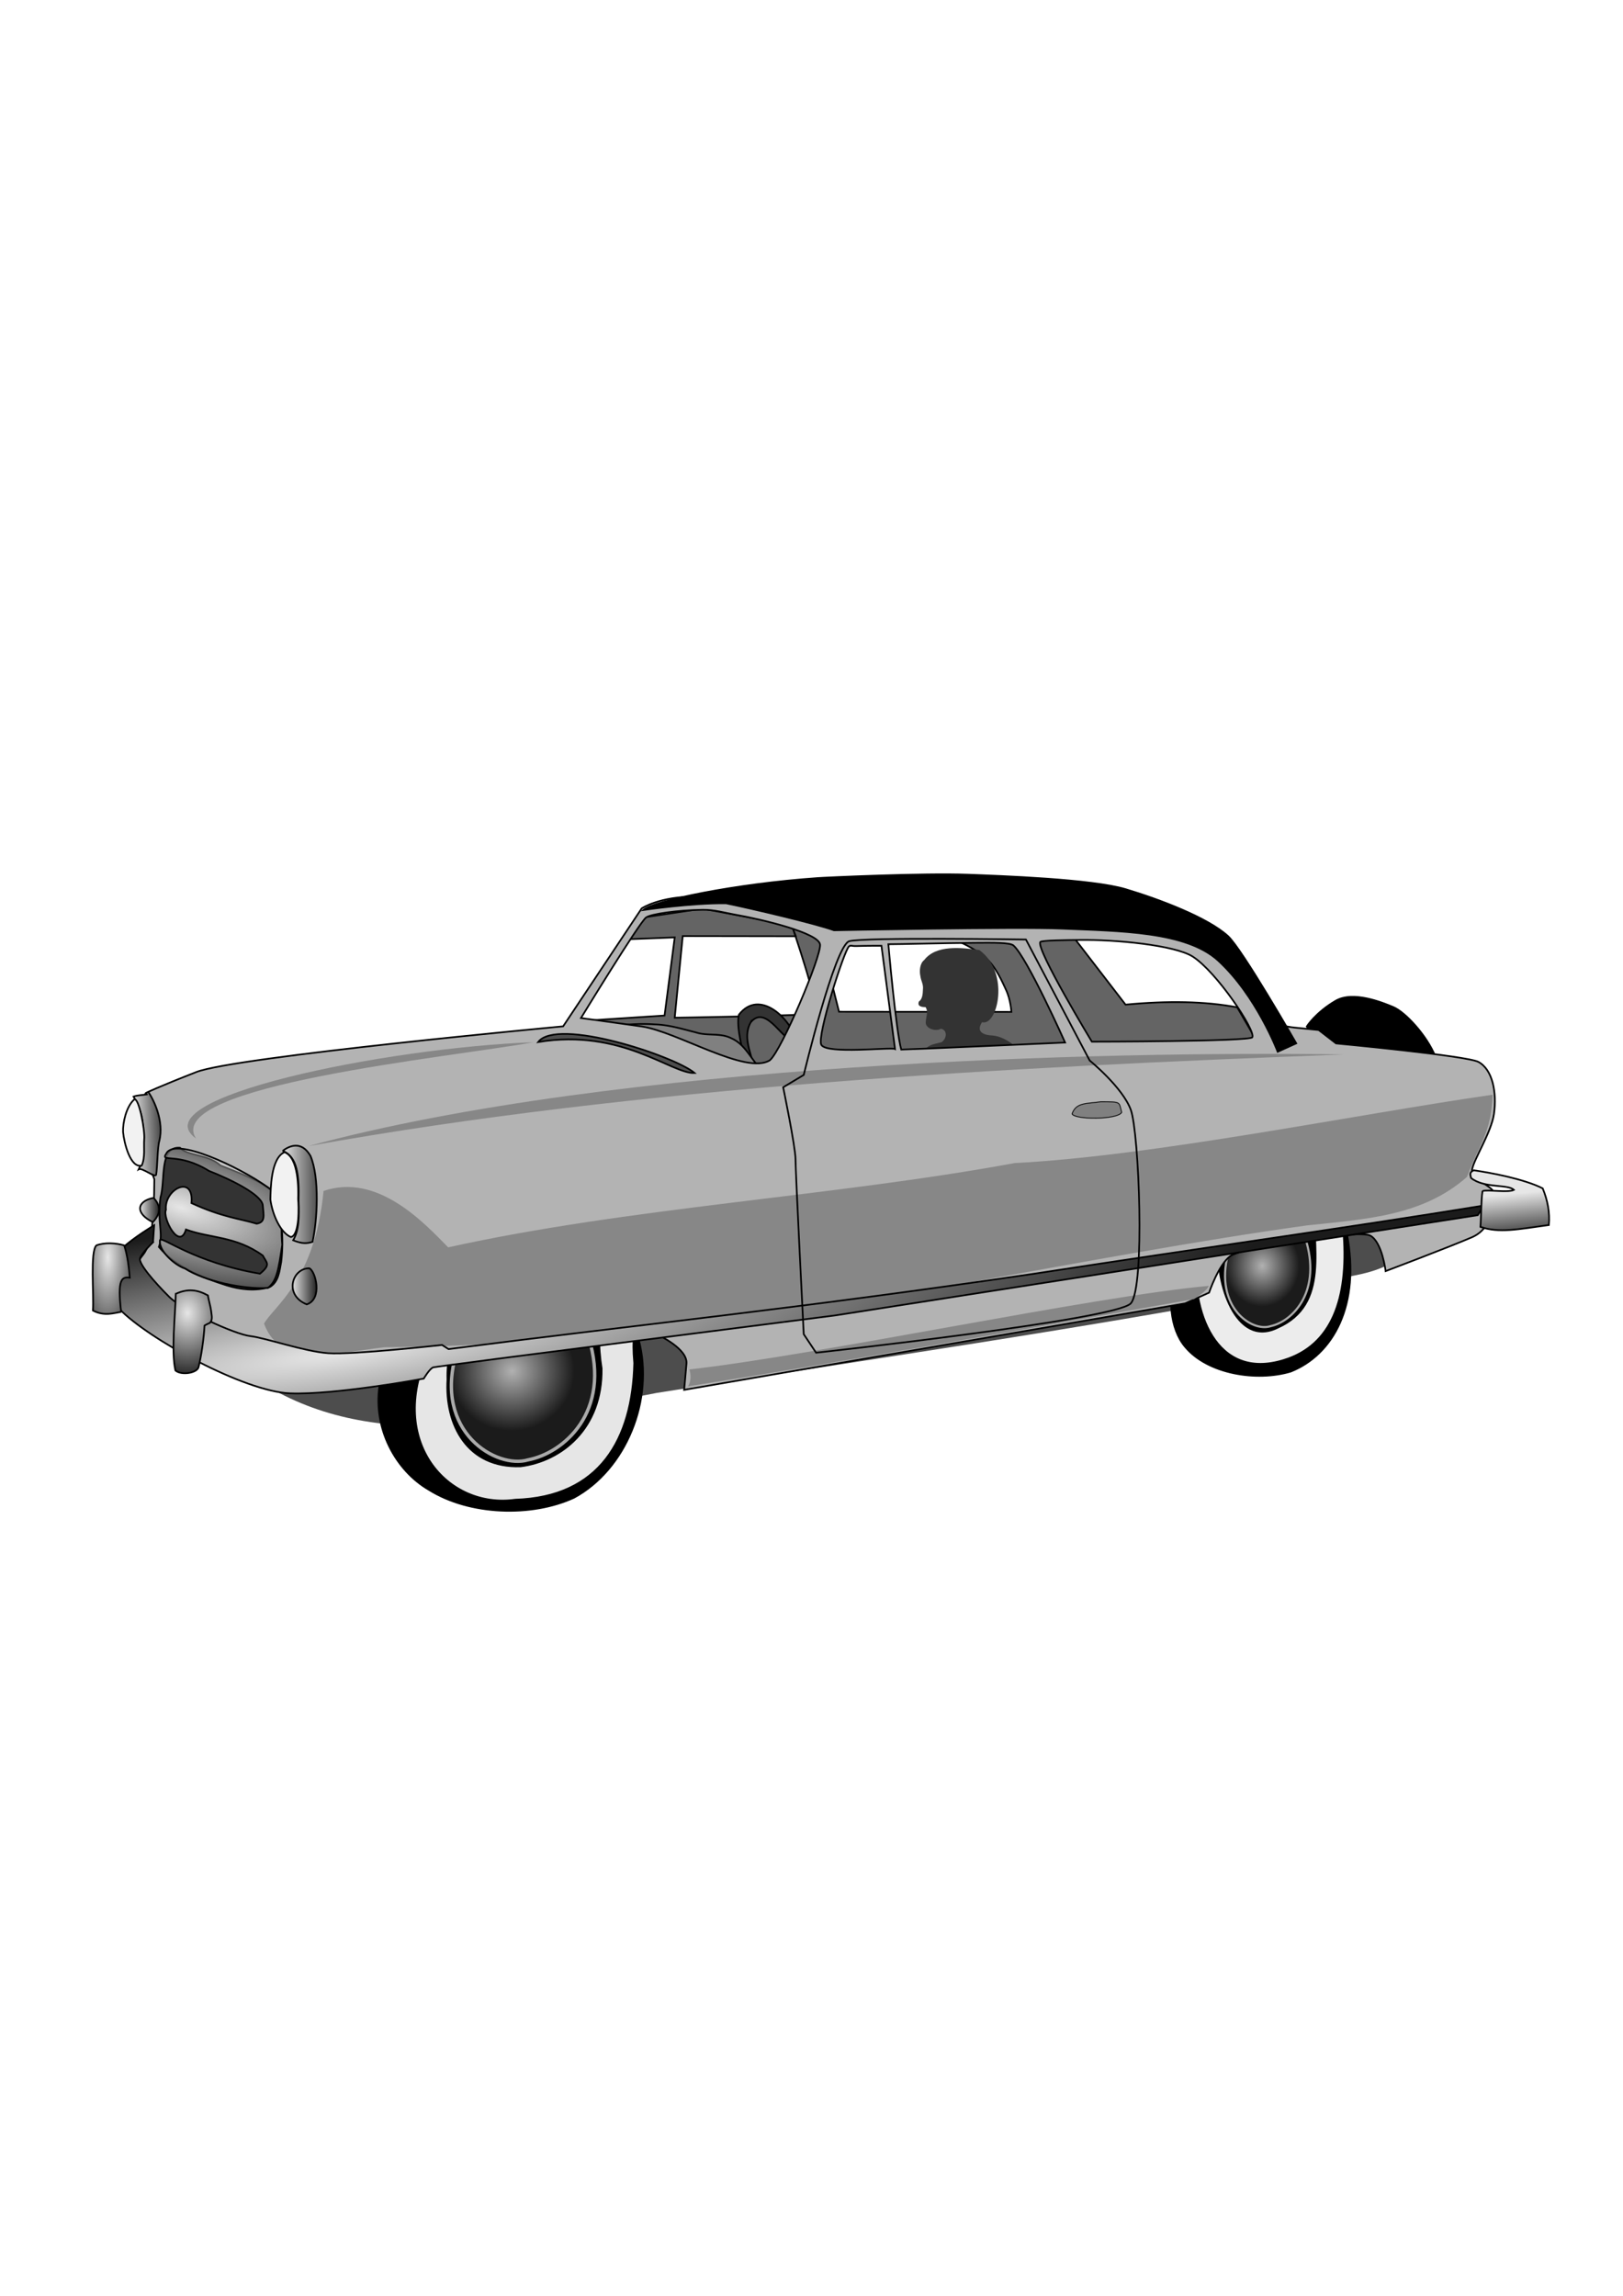 <svg xmlns="http://www.w3.org/2000/svg" xmlns:xlink="http://www.w3.org/1999/xlink" viewBox="0 0 744.09 1052.4"><defs><radialGradient id="b" gradientUnits="userSpaceOnUse" cx="156.44" cy="1109.9" r="42.837" gradientTransform="matrix(.027 .434 -.397 .032 1015.1 476.84)"><stop offset="0" stop-color="#b1b1b1"/><stop offset="1" stop-color="#1b1b1b"/></radialGradient><radialGradient id="i" xlink:href="#a" gradientUnits="userSpaceOnUse" cy="1037.3" cx="-84.177" gradientTransform="matrix(-.038 4.039 -1.441 -.014 1541 930.91)" r="11.501"/><radialGradient id="h" xlink:href="#a" gradientUnits="userSpaceOnUse" cy="1069.1" cx="-43.926" gradientTransform="matrix(.003 2.571 -1.977 .002 2199.7 712.66)" r="11.872"/><radialGradient id="f" gradientUnits="userSpaceOnUse" cy="1004.3" cx="-40.002" gradientTransform="matrix(2.475 .715 -.286 .989 469.25 -411.12)" r="36.784"><stop offset="0" stop-color="#e6e6e6"/><stop offset="1" stop-color="#e6e6e6" stop-opacity="0"/></radialGradient><radialGradient id="d" xlink:href="#a" gradientUnits="userSpaceOnUse" cy="958.45" cx="-226.43" gradientTransform="matrix(1.039 -.151 .023 .159 368.25 433.65)" r="409.13"/><radialGradient id="c" gradientUnits="userSpaceOnUse" cy="1109.9" cx="156.44" gradientTransform="matrix(.045 .638 -.668 .047 969.12 476.5)" r="42.837"><stop offset="0" stop-color="#b1b1b1"/><stop offset="1" stop-color="#1b1b1b"/></radialGradient><linearGradient id="a"><stop offset="0" stop-color="#e6e6e6"/><stop offset="1" stop-color="#1b1b1b"/></linearGradient><linearGradient id="j" y2="1024.2" xlink:href="#a" gradientUnits="userSpaceOnUse" x2="745.07" gradientTransform="translate(114.77 -221.19) scale(.773)" y1="994.62" x1="742.25"/><linearGradient id="e" y2="993.89" xlink:href="#a" gradientUnits="userSpaceOnUse" x2="46.782" gradientTransform="translate(114.77 -221.19) scale(.773)" y1="993.89" x1="18.663"/><linearGradient id="l" y2="1003.1" xlink:href="#a" gradientUnits="userSpaceOnUse" x2="-53.639" gradientTransform="translate(114.77 -221.19) scale(.773)" y1="1003.1" x1="-65.858"/><linearGradient id="k" y2="1048.4" xlink:href="#a" gradientUnits="userSpaceOnUse" x2="39.751" gradientTransform="translate(114.77 -221.19) scale(.773)" y1="1048.4" x1="24.585"/><linearGradient id="g" y2="957.03" xlink:href="#a" gradientUnits="userSpaceOnUse" x2="-48.381" gradientTransform="translate(114.77 -221.19) scale(.773)" y1="957.89" x1="-69.726"/></defs><path d="M128 638.5c53.476 28.017 116.29 10.664 173.23-.039 97.434-15.404 195.12-29.375 292.05-47.785 20.951-7.666 53.763-2.747 55.534-30.732-2.714-23.402-32.783-26.49-50.963-20.928-64.077 9.31-127.87 24.026-193.01 22.396-41.096 2.95-81.649 10.99-122.78 13.612-36.141 5.418-71.559 15.616-105.86 28.015-22.104 4.194-30.672 28.867-48.21 35.46z" fill="#4d4d4d"/><path d="M173.95 635.4c-2.87 19.007 7.078 38.485 22.754 47.557 18.483 11.56 46.898 12.592 66.464 3.578 23.837-12.884 36.93-44.978 29.696-72.367-2.676-7.698-10.465-12.209-17.613-14.166-20.644-3.958-40.205 10.298-60.907 6.615-16.15-.782-38.018 10.903-40.394 28.783z" stroke="#000" stroke-width=".737"/><path d="M539.13 583.56c-3.874 10.361-2.883 25.561 4.283 33.885 10.305 12.332 32.662 15.947 48.35 11.254 19.475-7.767 32.1-30.478 25.699-63.408-4.253-12.218-16.546-9.536-29.733-9.799-4.955-.385-9.71 1.253-14.443 2.282-11.376 1.37-29.66 3.662-35 14.376-1.26 2.6 1.081 8.532.845 11.41z" stroke="#000" stroke-width=".773"/><path d="M563.03 574.58c-6.394 24.728 11.064 36.247 19.557 33.285 9.444-2.026 22.902-14.713 16.478-38.256-.093-9.556-6.394-7.498-14.623-10.061-2.956-.797-6.125-1.448-11.595 2.257-11.226 1.555-10.565 11.053-9.817 12.775z" stroke="#aaa" stroke-width=".984" fill="url(#b)"/><path d="M588.68 623.37c22.119-6.814 29.332-28.419 27.365-57.144.901-7.05.955-4.691-3-10.791-1.628-3.764-6.234-9.93-10.667-6.367-.708 22.116 7.426 48.822-16.488 59.468-19.672 9.877-28.775-21.878-26.98-36.68.019-4.099-1.334-9.552-5.946-10.516-4.828-.106-6.253 6.044-4.35 12.362-2.863 27.219 8.828 59.454 40.066 49.669z" stroke="#000" stroke-width=".773" fill="#ececec"/><path d="M209.25 620.22c-10.748 36.36 18.599 53.297 32.876 48.942 15.876-2.978 38.499-21.634 27.701-56.251-.156-14.05-10.749-11.025-24.582-14.794-4.97-1.172-10.296-2.129-19.492 3.319-18.871 2.287-17.759 16.252-16.503 18.784z" stroke="#aaa" stroke-width="1.547" fill="url(#c)"/><path d="M236.24 687.42c38.704-1.19 53.721-27.697 54.535-62.606-1.067-12.324.428-13.163.475-23.372-16.922-30.554-18.44 7.36-15.417 25.84.43 27.556-18.378 42.496-37.151 44.865-24.522.858-34.797-19.026-33.536-39.831-.334-8.432 1.978-16.657 2.94-24.952-9.39-25.125-17.945 9.247-11.864 12.737-18.55 40.684 9.065 71.703 40.019 67.318z" stroke="#000" stroke-width=".773" fill="#e6e6e6"/><path d="M309.34 429.69l-4.667 35.814-36.003 2.333 15.668 25.003 145.01-3.334 149.35-8-11.48-19.758c-14.757-2.82-31.894-3.067-51.193-1.245l-24.67-32.003-53.337 2.334s8.808 3.777 13.668 8c5.038 4.379 8.045 11.75 9.523 14.858 2.167 4.555 2.478 10.145 2.478 10.145l-79.026-.082-9.316-36.922-12.19-2.252s13.417 38.985 10.417 39.985-64.232 1.937-64.232 1.937l3.667-37.418 51.853.082-1.882-4.963-40.97-7.705-26.67 4-6.667 10.001z" stroke="#000" stroke-width=".773" fill="#646464"/><path d="M424.13 481.02c2.056-2.462 4.836-2.469 7.592-3.327 2.405-1.65 2.732-5.6-.38-6.151-2.03 1.376-6.928.11-6.924-2.816.032-2.452 1.32-4.866-.073-7.062-1.385-.033-4.073-.196-3.036-2.633 1.613-1.024 1.753-3.527 1.821-5.436.299-2.519-.896-3.884-1.186-6.29-.509-2.252-.174-5.821 1.758-7.224 5.45-7.122 17.07-5.711 25.274-4.613 14.347 10.404 8.283 35.178 1.243 33.087-3.28 5.063 1.988 5.997 4.679 6.092 7.164.435 15.025 8.53 12.24 8.251 6.766 5.577-9.93 3.927-13.032 4.841-3.343.96-6.874.214-10.266-.035-3.85-.489-7.79-.601-11.584.318-3.348.38-7.457.057-9.518-3-.536-.958-.733-2.294.04-3.19" fill="#333"/><path d="M344.17 468.59c-3.597 6.443-.188 13.171 1.094 19.073-5.243 6.587-.077 6.388-3.2.566-1.51-6.337-4.598-17.35-3.325-23.081 9.446-12.214 23.877 1.771 26.564 12.29-5.468 2.11-13.612-17.84-21.133-8.848z" stroke="#000" stroke-width=".773" fill="#333"/><path d="M348.46 489.7c-4.327-4.585-7.007-11.073-13.083-13.734-5.047-2.654-10.993-.976-16.287-2.72-6.242-1.563-12.464-3.512-18.951-3.682-4.936-.345-9.895-.158-14.819.28-2.107-.693-6.663-1.081-6.641 1.995.883 3.156 4.562 3.663 7.096 4.961 15.174 6.559 31.077 12.302 47.74 13.14 4.386.33 8.837 1.21 13.221.505a6.603 6.603 0 001.724-.744z" stroke="#000" stroke-width=".773" fill="gray"/><path d="M599.09 470.54s4.009-6.381 13.216-11.775c8.02-4.698 21.357.722 26.432 2.841 5.653 2.36 15.542 13.228 19.315 22.66 1.886 4.715-9.443 20.732-9.443 20.732l-40.557-8.488-3.773-18.864z" stroke="#000" stroke-width=".773"/><path d="M318.97 410.99c-16.518-.138-24.773 5.39-24.773 5.39l-36.023 54.078s-150.37 13.98-168.16 20.942c-17.788 6.96-23.133 9.577-23.133 9.577-10.219 16.187 1.538 32.273 3.886 39.581-.194 38.174-6.054 32.3-7.308 38.528 17.193 50.45 139.4 42.673 139.4 42.673l99.072-9.708s13.335 6.154 12.802 12.953c-.24 3.061-1.082 12.077-1.082 12.077l229.69-39.633 10.985-4.922s4.376-12.959 9.79-16.826c5.413-3.867 58.779-12.374 64.193-9.28 5.413 3.093 6.96 16.241 6.96 16.241s28.616-10.828 39.444-15.468c10.828-4.64 9.28-17.015 10.054-20.109.773-3.093-10.67-6.263-9.897-10.903.773-4.64 8.89-17.238 10.054-25.522 1.395-9.935-.605-20.385-7.118-23.9-5.237-2.826-65.274-8.47-65.274-8.47l-7.966-6.149c-20.096-2.16-14.77-.177-27.448-10.655 0 0-2.948-4.889-6.815-11.076-3.867-6.187-5.414-8.507-22.429-19.335s-81.207-9.28-81.207-9.28-78.114 2.32-86.621 2.32c-8.507 0-27.843-9.281-51.045-12.374-3.625-.484-6.971-.724-10.03-.75zm3.166 6.042c5.299-.082 10.49 1.446 14.598 2.17 13.148 2.321 38.576 8.46 39.226 13.733.656 5.318-17.57 48.41-22.985 53.05-10.828 6.961-42.537-13.147-58.779-15.467-13.567-1.938-27.843-3.867-27.843-3.867s26.755-43.77 29.85-46.09c2.126-1.595 14.275-3.347 25.932-3.529zm172.86 13.821c16.267-.234 43.565 2.367 51.816 7.617 11.001 7 29.002 34.002 27.335 37.003-1.086 1.955-73.578 2.006-73.578 2.006s-25.637-42.346-23.637-45.679c.5-.833 12.642-.868 18.064-.946zm-48.292 1.317c9.014-.078 16.38-.123 17.91 1.197 6.224 5.37 23.701 44.51 23.701 44.51s-72.272 3.232-75.133 3.227c-2.464-9.044-5.897-48.289-5.897-48.289 4.79.011 24.396-.515 39.419-.645zm-54.185 1.48c4.472-.138 11.6-.134 11.6-.134l6.212 47.323c-1.877-.939-31.274 2.52-33.788-1.91-2.19-3.857 10.6-43.588 12.713-45.148.83-.612 1.23-.068 3.264-.131z" stroke="#000" stroke-width=".773" fill="#b3b3b3"/><path d="M148.35 545.9c-4.006 41.324-22.779 52.715-27.298 60.826 8.009 21.363 32.952 13.304 55.332 10.806 90.768-.588 180.8-14.802 270.07-30.085 50.845-9.018 101.61-18.612 152.76-25.751 27.919-2.934 53.204-4.473 73.348-22.225 5.825-15.376 11.151-20.251 11.762-37.676-62.69 9.018-155.5 28.096-219.02 31.315-83.659 15.416-176.66 20.276-259.83 38.647-11.023-11.199-32.288-34.267-57.125-25.857z" fill="#878787"/><path d="M382.37 426.43c-8.507-3.094-37.919-10.002-49.498-12.374-15.753-.201-37.897 3.073-37.897 3.073 5.066-4.313 41.877-11.977 79.824-14.634 4.562-.32 48.609-2.32 68.792-1.567 14.705.549 57.049 2.035 72.517 6.676s37.536 12.982 46.849 21.455c6.511 5.923 31.326 49.19 31.326 49.19l-8.507 3.867s-9.742-25.72-27.302-41.802c-14.67-13.435-45.07-13.516-71.694-14.657-20.877-.895-104.41.773-104.41.773z" stroke="#000" stroke-width=".773"/><path d="M70.148 569.45l.54-7.842s-9.464 5.679-14.331 10.276c-4.868 4.597-14.873 14.332-1.623 28.124 13.251 13.792 57.33 37.859 78.152 38.67 20.822.811 61.386-6.76 61.386-6.76s2.705-4.598 4.327-5.139c1.623-.54 184.16-23.797 184.16-23.797l294.76-45.972 2.704-4.402c-68.645 11.103-121.41 18.212-206.76 31.347-110.62 16.282-178.55 22.96-267.83 34.44l-2.974-1.892s-41.104 4.597-52.191 3.786c-11.087-.811-28.665-7.031-35.696-7.842-7.031-.812-30.828-11.628-37.318-18.118-6.49-6.49-14.062-15.144-13.251-17.577.81-2.434 5.949-7.302 5.949-7.302z" stroke="#000" stroke-width=".773" fill="url(#d)"/><path d="M315.45 635.47c62.587-9.786 159.84-27.142 231.97-40.003 0 0 5.796-3.503 6.788-6.058-54.273 5.005-177.9 31.51-238.13 38.315 1.41 4.903-.632 7.746-.632 7.746zM141.38 525.35c152.65-27.42 318.73-36.14 474.81-42.01-109.4-1.62-333.04 3.62-474.81 42.01z" fill="#878787"/><path d="M374.14 620.06s137.7-15.091 144.31-22.636c6.602-7.545 3.773-78.284 0-88.659s-18.864-22.636-18.864-22.636l-29.238-55.47s-74.377-1.12-80.979.766c-6.602 1.886-20.884 61.306-20.884 61.306l-9.432 5.659s5.66 27.352 5.66 33.01 3.772 80.17 3.772 80.17z" stroke="#000" stroke-width=".773" fill="none"/><path d="M72.852 571.62c7.958 9.298 19.717 13.989 31.097 17.587 6.313 1.953 13.268 2.685 19.684.774 4.078-2.272 4.515-7.41 5.285-11.526 1.336-11.028.167-21.633-2.932-31.03-4.569-5.812-18.442-10.531-24.938-13.208-5.65-5.206-15.12-4.318-18.543-8.096-9.634-.737-6.534 14.773-8.945 22.854-1.592 11.829 1.51 16.167-.708 22.644z" stroke="#000" stroke-width=".773" fill="#333"/><path d="M129.59 527.54c3.097-2.34 8.604-4.824 12.752 2.297 4.265 10.039 3.124 29.782.934 39.42-2.632.802-4.66.941-8.856-.728 2.835-4.914 2.69-10.825 2.472-18.339.28-10.978-.393-20.005-7.302-22.65z" stroke="#000" stroke-width=".773" fill="url(#e)"/><path d="M76.213 528.82c3.805-7.942 33.436 6.108 46.236 15.175 8.951 5.667 5.75 14.976 6.956 26.539-1.81 11.99-2.513 16.585-6.555 19.838-10.978.778-29.142-3.121-38.06-8.91-4.345-1.314-12.43-8.232-11.423-13.109 1.093-1.647 15.642 10.37 45.828 15.487 5.083-4.218 3.087-4.87 1.286-8.325-12.393-8.995-24.36-7.889-35.222-11.93-2.93 9.918-10.926-5.316-9.183-9.049-.919-9.49 12.968-16.503 11.693-3.06 14.14 6.482 21.56 6.982 29.9 9.434 4.178-.68 3.169-3.81 2.795-8.582-.791-4.762-14.002-11.419-24.668-15.614-14.092-8.751-22.572-3.629-19.583-7.893z" stroke="#000" stroke-width=".773" fill="url(#f)"/><path d="M123.96 549.82c.991 7.147 4.61 15.161 9.367 17.208 4.069-.608 3.7-14.363 3.349-17.335.14-4.737.32-18.984-6.222-21.562-6.384 2.767-6.34 17.069-6.494 21.689z" stroke="#000" stroke-width=".773" fill="#f2f2f2"/><path d="M67.714 501.58c-1.8.346-4.72.386-6.486 1.071 4.59 8.268 4.167 11.202 4.777 20.54-.488 3.948 1.103 5.396-2.409 12.785 1.63-.888 7.513 4.099 7.986 2.492.59-3.126.555-12.604 1.514-15.668 2.066-8.812-2.346-18.182-5.112-22.303" stroke="#000" stroke-width=".773" fill="url(#g)"/><path d="M61.495 504.01c-3.645 3.282-5.256 10.681-5.074 14.91.486 5.088 3.356 16.595 8.53 15.367 1.702-3.668.906-8.521 1.159-11.938.457-4.314-2.533-19.74-4.615-18.339z" stroke="#000" stroke-width=".773" fill="#f2f2f2"/><path d="M80.592 593.07c-.25 10.374-2.149 26.242-.17 35.133 2.738 2.353 9.805 1.203 10.583-1.463 1.33-5.204 2.5-13.727 2.753-19.112 0 0 .574-.422 2.414-1.222 1.574-1.476.748-3.764.604-5.613-.34-2.367-1.082-4.653-1.467-7.012-4.643-2.556-9.11-3.3-14.717-.712z" stroke="#000" stroke-width=".773" fill="url(#h)"/><path d="M55.545 601.36c-3.147.409-7.581 2.163-12.941-.637.532-7.416-1.351-26.907 1.568-29.845 3.488-1.418 9.136-1.153 12.783-.013 1.542 4.89 2.159 9.998 2.55 14.804-3.664-.524-5.811.619-3.96 15.692z" stroke="#000" stroke-width=".773" fill="url(#i)"/><path d="M679.68 545.93c-.682 4.46-.57 11.958-.953 16.443 8.602 2.961 16.992 1.13 31.372-.837.505-5.664-.553-11.302-2.826-16.807-8.55-4.35-24.288-7.265-31.602-8.28-1.947.863-1.698 1.75-1.23 3.52 6.028 4.85 16.914 2.72 19.625 5.453-2.754 1.383-11.372-.22-14.386.508z" stroke="#000" stroke-width=".773" fill="url(#j)"/><path d="M318.45 491.83c-9.389-7.81-63.019-25.591-71.715-14.181 38.348-6.374 61.246 14.72 71.715 14.181z" stroke="#000" stroke-width=".773" fill="#4d4d4d"/><path d="M141.81 581.35c-7.829-.084-11.81 12.246-1.168 16.55 7.401-2.454 4.052-15.259 1.168-16.55z" stroke="#000" stroke-width=".773" fill="url(#k)"/><path d="M70.419 549.06c-7.829 1.539-8.565 7.108-.356 11.142 4.426-4.617 2.97-8.228.356-11.142z" stroke="#000" stroke-width=".773" fill="url(#l)"/><path d="M89.881 521.88c-15.658-24.38 117.43-37.3 154.72-44.14-67.76 2.5-180.78 25.5-154.72 44.14z" fill="#878787"/><path d="M491.5 510.53c.864 2.802 21.09 2.802 22.762-.67-1.336-4.809.031-4.838-9.528-4.856-6.646.991-11.301.23-13.234 5.526z" stroke="#000" stroke-width=".387" fill="gray"/></svg>